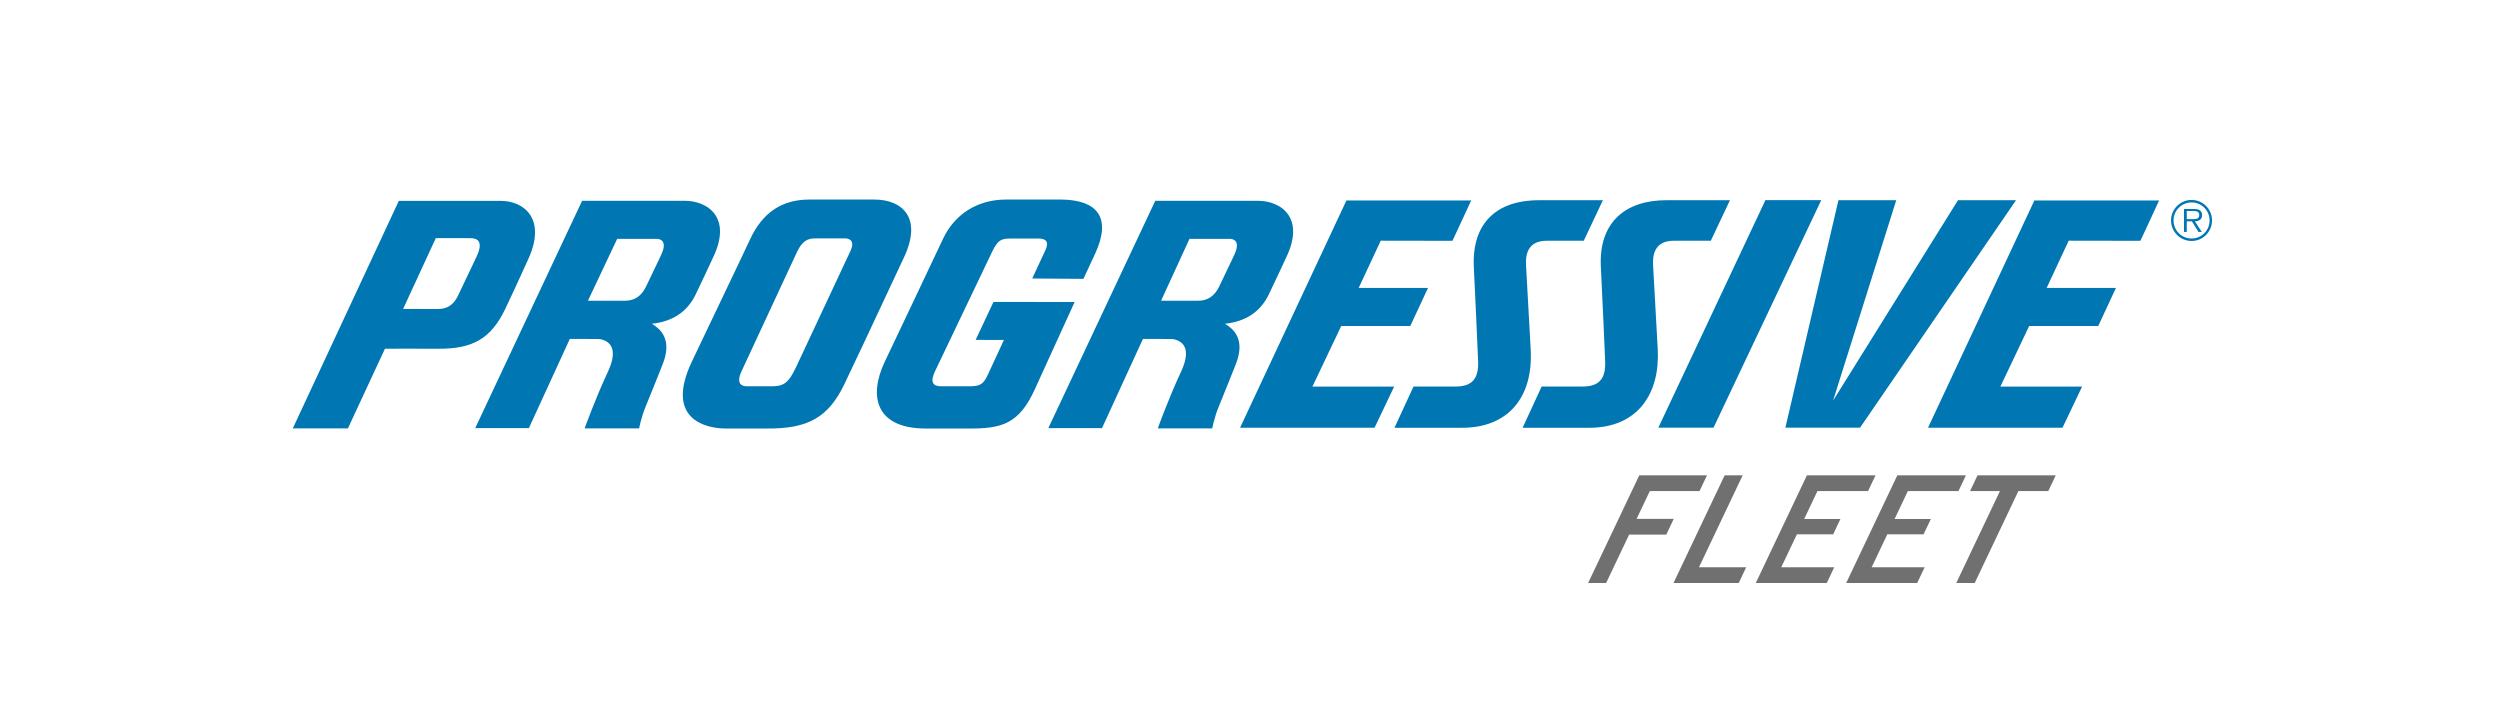 <svg version="1.1" id="Layer_3"
	 xmlns="http://www.w3.org/2000/svg" xmlns:xlink="http://www.w3.org/1999/xlink" x="0px" y="0px" viewBox="0 0 443 125"
	 style="enable-background:new 0 0 443 125;" xml:space="preserve" preserveAspectRatio="xMinYMid meet">
    
<style type="text/css">
	.st0{fill:#707070;}
	.st1{fill:#0077B3;}
</style>
<g>
	<polygon class="st0" points="290.005,91.947 292.349,87.012 301.158,87.012 302.482,84.224 290.48,84.224 281.416,103.307 
		284.608,103.307 288.68,94.735 295.262,94.735 296.586,91.947 	"/>
	<polygon class="st0" points="308.801,84.224 305.609,84.224 296.545,103.307 308.101,103.307 309.425,100.519 301.061,100.519 	"/>
	<polygon class="st0" points="324.836,94.683 326.123,91.972 319.698,91.972 322.055,87.012 331.022,87.012 332.347,84.224 
		320.188,84.224 311.123,103.307 323.702,103.307 325.026,100.519 315.639,100.519 318.411,94.683 	"/>
	<polygon class="st0" points="340.856,94.683 342.144,91.972 335.719,91.972 338.075,87.012 347.043,87.012 348.367,84.224 
		336.208,84.224 327.144,103.307 339.723,103.307 341.047,100.519 331.659,100.519 334.432,94.683 	"/>
	<polygon class="st0" points="350.419,84.224 349.095,87.012 354.391,87.012 346.65,103.307 349.921,103.307 357.661,87.012 
		362.958,87.012 364.282,84.224 	"/>
</g>
<g>
	<path class="st1" d="M77.559,54.754c1.717,0.014,2.838-0.738,3.635-2.434c0.145-0.305,1.486-3.092,3.248-6.826
		c1.234-2.611,0.273-3.291-1.072-3.291l-6.145-0.008L71.43,54.742L77.559,54.754L77.559,54.754z M61.649,75.916H51.88l18.791-40.322
		h18.098c4.164,0.016,8.039,3.25,4.885,10.225c-1.793,3.961-3.373,7.383-4.172,9.027c-2.483,5.108-5.668,6.99-11.756,6.951
		c-3.992-0.029-9.514,0-9.514,0L61.649,75.916L61.649,75.916z M360.488,35.528l22.107-0.006c0,0-3.297,7.15-3.32,7.15l-12.701-0.021
		l-3.908,8.369h12.279l-3.139,6.748h-12.238l-5.1,10.734h14.479l-3.469,7.293h-23.834L360.488,35.528L360.488,35.528z
		 M238.584,35.528l22.109-0.006c0,0-3.297,7.15-3.322,7.15l-12.703-0.021l-3.908,8.369h12.283l-3.141,6.748h-12.236l-5.103,10.734
		h14.482l-3.471,7.293h-23.835L238.584,35.528L238.584,35.528z M293.746,61.801c0.457,7.738-3.373,14-12.125,14h-11.814l3.375-7.312
		h7.338c2.875-0.004,4.057-1.439,3.914-4.508c0,0-0.547-12.734-0.758-16.648c-0.422-7.816,4.215-11.852,11.613-11.857h11.26
		l-3.393,7.187h-6.603c-3.287,0-3.729,2.443-3.631,4.236L293.746,61.801L293.746,61.801z M271.232,61.801
		c0.523,8.803-4.168,14-12.125,14h-12.006l3.375-7.312h7.527c2.875-0.004,4.057-1.439,3.918-4.508c0,0-0.551-12.734-0.758-16.648
		c-0.348-6.404,2.691-11.85,11.613-11.857h11.256l-3.389,7.187h-6.605c-3.287,0-3.729,2.443-3.629,4.236L271.232,61.801
		L271.232,61.801z M346.957,35.475h10.285l-27.641,40.312h-13.232l9.402-40.312h10.246l-11.197,35.52L346.957,35.475L346.957,35.475
		z M303.636,75.787h-9.779l18.977-40.322h9.891L303.636,75.787L303.636,75.787z M188.124,35.36c6.254,0.086,8.936,3.123,5.92,9.623
		l-2.062,4.433l-9.072-0.068c0,0,2.07-4.484,2.258-4.85c0.832-1.646,0.16-2.23-1.082-2.223h-5.148c-1.564,0-2.174,0.32-3.186,2.447
		c0,0-8.947,18.685-10.078,21.088c-0.898,1.902-0.361,2.654,1.117,2.641h4.976c1.934,0,2.49-0.355,3.312-2.121l2.815-6.092
		l-5.01-0.01l3.162-6.73l14.379,0.022l-7.059,15.469c-2.766,6.055-5.742,7.006-11.797,6.943h-7.578
		c-8.49,0-10.287-5.371-7.184-11.895c0,0,8.486-17.84,10.271-21.664c2.084-4.457,6.162-7.014,11.191-7.014H188.124L188.124,35.36z
		 M136.7,68.451c2.07,0,2.984-0.48,4.332-3.33l9.668-20.648c0.809-1.723-0.076-2.27-1.08-2.229h-5.182
		c-1.281,0-2.266,0.404-3.215,2.418c-1.392,2.953-8.207,17.641-9.834,21.149c-1.135,2.441,0.355,2.678,1.121,2.641H136.7
		L136.7,68.451z M149.635,68.049c-2.826,5.891-6.424,7.955-13.74,7.883h-7.299c-3.576,0-10.838-1.678-5.982-11.895l4.863-10.191
		c2.289-4.797,4.27-8.939,5.453-11.473c2.201-4.719,5.635-7.014,10.496-7.014h11.521c4.807,0,8.592,3.104,5.24,10.242l-3.246,6.932
		C154.155,58.487,151.526,64.11,149.635,68.049L149.635,68.049z M117.165,45.158c0.484-1.037,0.588-1.834,0.297-2.31
		c-0.307-0.498-0.982-0.521-0.982-0.521h-7.117l-5.178,10.959h6.635c1.645,0,2.883-0.863,3.688-2.562l0.99-2.074L117.165,45.158
		L117.165,45.158z M126.831,38.203c0.803,1.281,1.371,3.611-0.479,7.432c-0.018,0.043-1.885,4.076-3.092,6.568
		c-1.479,3.058-4.094,4.781-7.75,5.164c1.449,0.895,3.732,2.701,1.877,7.277c-0.02,0.055-2.234,5.613-2.969,7.377
		c-0.809,1.936-1.166,3.894-1.166,3.894l-9.65-0.008c0,0,1.82-5.111,4.121-10.039c0.957-2.049,1.129-3.6,0.512-4.611
		c-0.684-1.119-2.154-1.189-2.16-1.189l-5.104-0.012l-7.258,15.812h-9.51l18.945-40.283h18.309
		C123.26,35.586,125.62,36.274,126.831,38.203L126.831,38.203z M218.721,45.158c0.486-1.037,0.588-1.834,0.299-2.31
		c-0.309-0.498-0.982-0.521-0.982-0.521h-7.262l-5.031,10.959h6.633c1.641,0,2.883-0.863,3.688-2.562l0.99-2.074L218.721,45.158
		L218.721,45.158z M228.386,38.203c0.805,1.281,1.371,3.611-0.479,7.432c-0.018,0.043-1.883,4.076-3.09,6.568
		c-1.48,3.058-4.095,4.781-7.751,5.164c1.449,0.895,3.732,2.701,1.879,7.277c-0.02,0.055-2.236,5.613-2.969,7.377
		c-0.809,1.936-1.168,3.894-1.168,3.894l-9.648-0.008c0,0,1.822-5.111,4.121-10.039c0.955-2.049,1.127-3.6,0.512-4.611
		c-0.686-1.119-2.154-1.189-2.16-1.189l-5.104-0.012l-7.258,15.812h-9.512l18.949-40.283h18.307
		C224.818,35.586,227.173,36.274,228.386,38.203L228.386,38.203z"/>
	<path class="st1" d="M384.705,39.059c0-1.998,1.629-3.627,3.647-3.627c2.006,0,3.621,1.629,3.621,3.627
		c0,2.016-1.615,3.643-3.621,3.643C386.334,42.701,384.705,41.074,384.705,39.059L384.705,39.059z M391.539,39.059
		c0-1.76-1.428-3.188-3.188-3.188c-1.772,0-3.199,1.428-3.199,3.188c0,1.777,1.428,3.205,3.199,3.205
		C390.111,42.264,391.539,40.836,391.539,39.059L391.539,39.059z M390.156,41.094h-0.588l-1.162-1.875h-0.91v1.875H387v-4.062h1.768
		c0.405,0,0.686,0.02,0.992,0.201c0.303,0.17,0.457,0.533,0.457,0.875c0,0.797-0.562,1.094-1.287,1.111L390.156,41.094
		L390.156,41.094z M388.254,38.828c0.572,0,1.457,0.096,1.457-0.73c0-0.629-0.553-0.705-1.055-0.705h-1.16v1.436H388.254
		L388.254,38.828z"/>
</g>
</svg>

